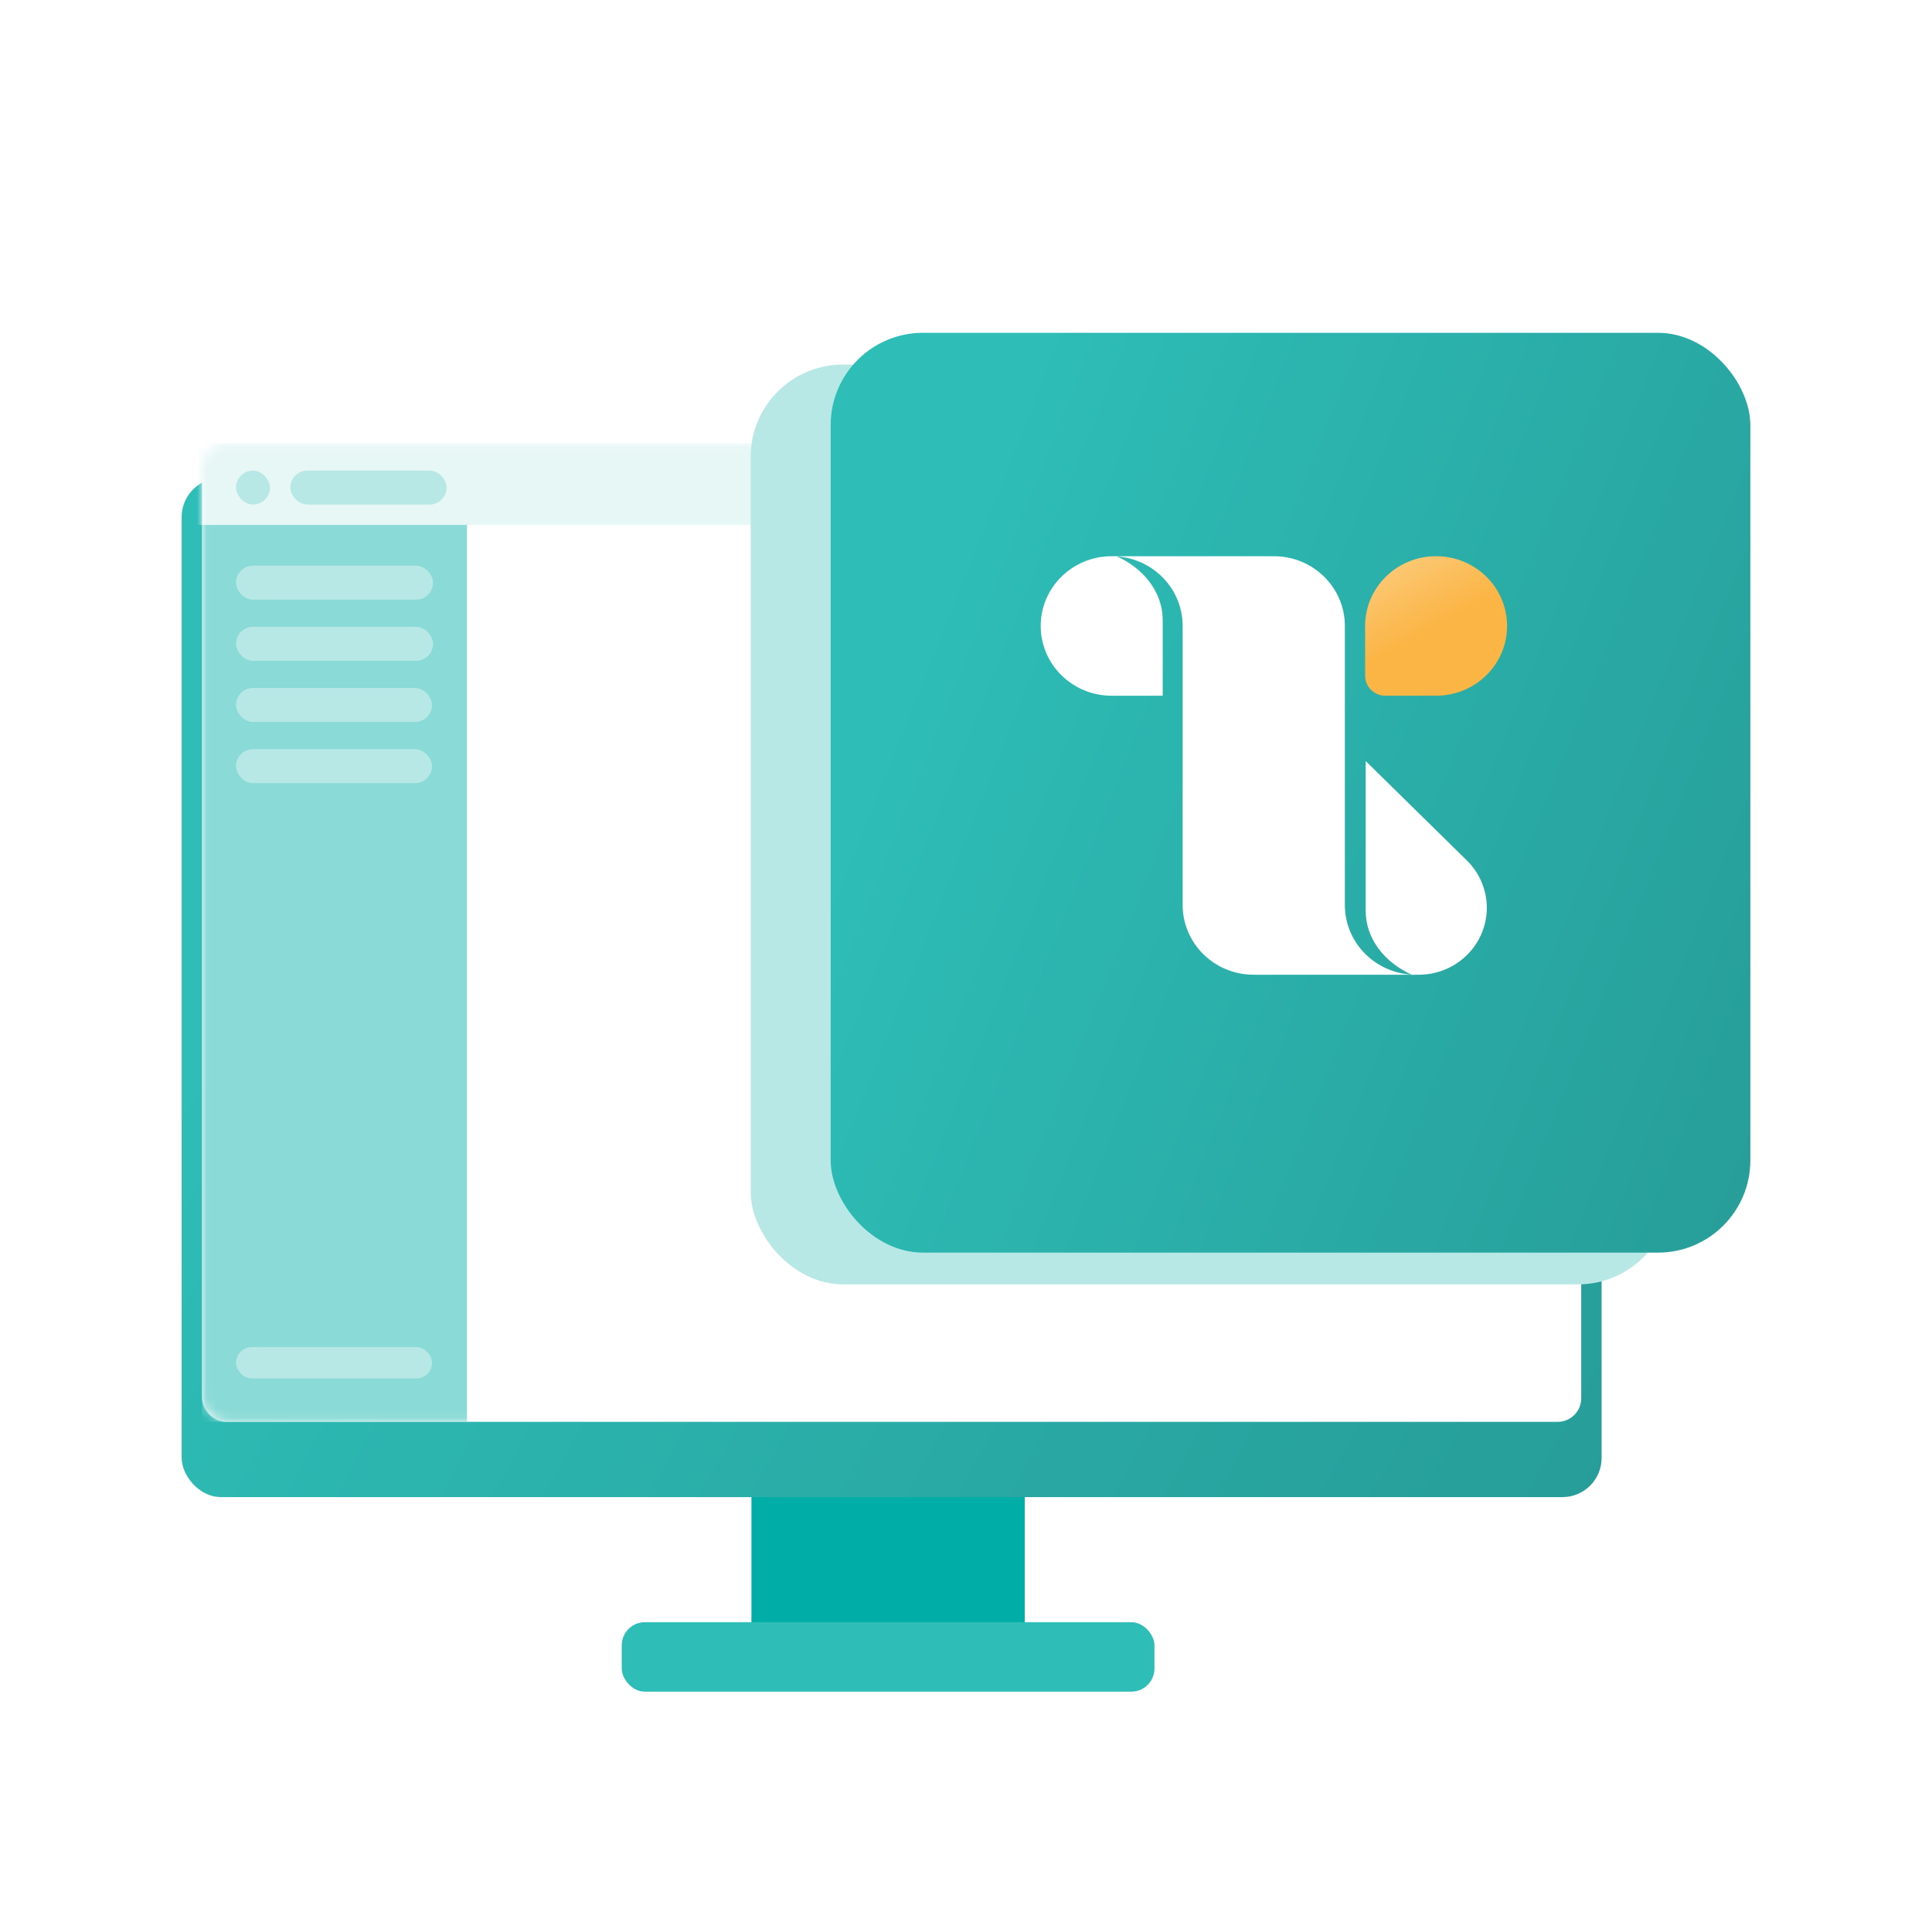<svg width="201" height="200" viewBox="0 0 201 200" fill="none" xmlns="http://www.w3.org/2000/svg">
<circle cx="100.5" cy="100.002" r="86.4" fill="white"/>
<g filter="url(#filter0_d_30179_51946)">
<rect x="78.177" y="141.832" width="28.434" height="25.542" rx="4.078" fill="#00AEA7"/>
</g>
<g filter="url(#filter1_d_30179_51946)">
<rect x="64.684" y="163.035" width="55.422" height="7.229" rx="2.41" fill="#2EBDB7"/>
</g>
<g filter="url(#filter2_d_30179_51946)">
<rect x="18.9" y="44" width="147.727" height="106.024" rx="4.078" fill="url(#paint0_linear_30179_51946)"/>
</g>
<rect x="21.02" y="46.121" width="143.486" height="101.783" rx="2.447" fill="white"/>
<mask id="mask0_30179_51946" style="mask-type:alpha" maskUnits="userSpaceOnUse" x="21" y="46" width="144" height="102">
<path d="M21.02 48.568C21.02 47.217 22.116 46.121 23.467 46.121H162.06C163.411 46.121 164.506 47.217 164.506 48.568V145.458C164.506 146.809 163.411 147.904 162.06 147.904H23.467C22.116 147.904 21.02 146.809 21.02 145.458V48.568Z" fill="#E6F7F6"/>
</mask>
<g mask="url(#mask0_30179_51946)">
<rect x="6.884" y="46.121" width="157.623" height="8.482" fill="#E6F7F6"/>
<rect x="21.02" y="54.602" width="27.566" height="93.301" fill="#8ADAD7"/>
</g>
<rect x="24.555" y="58.844" width="20.498" height="3.534" rx="1.767" fill="#B8E8E6"/>
<rect x="139.768" y="48.949" width="20.498" height="3.534" rx="1.767" fill="#B8E8E6"/>
<rect x="30.209" y="48.949" width="16.257" height="3.534" rx="1.767" fill="#B8E8E6"/>
<rect x="24.555" y="48.949" width="3.534" height="3.534" rx="1.767" fill="#B8E8E6"/>
<rect x="24.555" y="65.203" width="20.498" height="3.534" rx="1.767" fill="#B8E8E6"/>
<rect x="24.555" y="71.566" width="20.389" height="3.534" rx="1.767" fill="#B8E8E6"/>
<rect x="24.555" y="77.93" width="20.389" height="3.534" rx="1.767" fill="#B8E8E6"/>
<rect x="24.555" y="140.129" width="20.389" height="3.262" rx="1.631" fill="#B8E8E6"/>
<rect x="78.1" y="37.922" width="95.68" height="95.68" rx="9.598" fill="#B8E8E6"/>
<g filter="url(#filter3_d_30179_51946)">
<rect x="86.42" y="29.602" width="95.68" height="95.68" rx="9.598" fill="url(#paint1_linear_30179_51946)"/>
</g>
<path d="M116.16 57.859H115.654C111.576 57.859 108.271 61.108 108.271 65.115C108.271 69.122 111.576 72.371 115.654 72.371H120.965V64.498C120.965 61.635 119.023 59.144 116.16 57.859Z" fill="white"/>
<path d="M146.886 101.394C144.022 100.109 142.08 97.618 142.08 94.755V79.162L152.608 89.507C153.937 90.813 154.684 92.584 154.684 94.431C154.684 98.276 151.511 101.394 147.598 101.394H146.886Z" fill="white"/>
<path d="M115.655 57.859C119.733 57.859 123.039 61.108 123.039 65.115L123.039 94.137C123.039 98.144 126.345 101.393 130.423 101.393H147.301C143.223 101.393 139.917 98.144 139.917 94.137V65.115C139.917 61.108 136.611 57.859 132.533 57.859H115.655Z" fill="white"/>
<path d="M142.025 65.115C142.025 61.108 145.331 57.859 149.409 57.859C153.487 57.859 156.793 61.108 156.793 65.115C156.793 69.122 153.487 72.371 149.409 72.371H144.135C142.97 72.371 142.025 71.442 142.025 70.297V65.115Z" fill="#FBB545"/>
<path d="M142.025 65.115C142.025 61.108 145.331 57.859 149.409 57.859C153.487 57.859 156.793 61.108 156.793 65.115C156.793 69.122 153.487 72.371 149.409 72.371H144.135C142.97 72.371 142.025 71.442 142.025 70.297V65.115Z" fill="url(#paint2_linear_30179_51946)"/>
<defs>
<filter id="filter0_d_30179_51946" x="61.865" y="131.23" width="61.056" height="58.166" filterUnits="userSpaceOnUse" color-interpolation-filters="sRGB">
<feFlood flood-opacity="0" result="BackgroundImageFix"/>
<feColorMatrix in="SourceAlpha" type="matrix" values="0 0 0 0 0 0 0 0 0 0 0 0 0 0 0 0 0 0 127 0" result="hardAlpha"/>
<feOffset dy="5.709"/>
<feGaussianBlur stdDeviation="8.156"/>
<feComposite in2="hardAlpha" operator="out"/>
<feColorMatrix type="matrix" values="0 0 0 0 0 0 0 0 0 0 0 0 0 0 0 0 0 0 0.1 0"/>
<feBlend mode="normal" in2="BackgroundImageFix" result="effect1_dropShadow_30179_51946"/>
<feBlend mode="normal" in="SourceGraphic" in2="effect1_dropShadow_30179_51946" result="shape"/>
</filter>
<filter id="filter1_d_30179_51946" x="48.372" y="152.433" width="88.045" height="39.853" filterUnits="userSpaceOnUse" color-interpolation-filters="sRGB">
<feFlood flood-opacity="0" result="BackgroundImageFix"/>
<feColorMatrix in="SourceAlpha" type="matrix" values="0 0 0 0 0 0 0 0 0 0 0 0 0 0 0 0 0 0 127 0" result="hardAlpha"/>
<feOffset dy="5.709"/>
<feGaussianBlur stdDeviation="8.156"/>
<feComposite in2="hardAlpha" operator="out"/>
<feColorMatrix type="matrix" values="0 0 0 0 0 0 0 0 0 0 0 0 0 0 0 0 0 0 0.1 0"/>
<feBlend mode="normal" in2="BackgroundImageFix" result="effect1_dropShadow_30179_51946"/>
<feBlend mode="normal" in="SourceGraphic" in2="effect1_dropShadow_30179_51946" result="shape"/>
</filter>
<filter id="filter2_d_30179_51946" x="2.589" y="33.398" width="180.349" height="138.646" filterUnits="userSpaceOnUse" color-interpolation-filters="sRGB">
<feFlood flood-opacity="0" result="BackgroundImageFix"/>
<feColorMatrix in="SourceAlpha" type="matrix" values="0 0 0 0 0 0 0 0 0 0 0 0 0 0 0 0 0 0 127 0" result="hardAlpha"/>
<feOffset dy="5.709"/>
<feGaussianBlur stdDeviation="8.156"/>
<feComposite in2="hardAlpha" operator="out"/>
<feColorMatrix type="matrix" values="0 0 0 0 0 0 0 0 0 0 0 0 0 0 0 0 0 0 0.1 0"/>
<feBlend mode="normal" in2="BackgroundImageFix" result="effect1_dropShadow_30179_51946"/>
<feBlend mode="normal" in="SourceGraphic" in2="effect1_dropShadow_30179_51946" result="shape"/>
</filter>
<filter id="filter3_d_30179_51946" x="71.365" y="19.565" width="125.789" height="125.789" filterUnits="userSpaceOnUse" color-interpolation-filters="sRGB">
<feFlood flood-opacity="0" result="BackgroundImageFix"/>
<feColorMatrix in="SourceAlpha" type="matrix" values="0 0 0 0 0 0 0 0 0 0 0 0 0 0 0 0 0 0 127 0" result="hardAlpha"/>
<feOffset dy="5.018"/>
<feGaussianBlur stdDeviation="7.527"/>
<feComposite in2="hardAlpha" operator="out"/>
<feColorMatrix type="matrix" values="0 0 0 0 0 0 0 0 0 0 0 0 0 0 0 0 0 0 0.1 0"/>
<feBlend mode="normal" in2="BackgroundImageFix" result="effect1_dropShadow_30179_51946"/>
<feBlend mode="normal" in="SourceGraphic" in2="effect1_dropShadow_30179_51946" result="shape"/>
</filter>
<linearGradient id="paint0_linear_30179_51946" x1="49.042" y1="51.843" x2="353.474" y2="220.654" gradientUnits="userSpaceOnUse">
<stop stop-color="#2EBDB7"/>
<stop offset="1" stop-color="#1D7370"/>
</linearGradient>
<linearGradient id="paint1_linear_30179_51946" x1="105.942" y1="36.679" x2="328.497" y2="125.25" gradientUnits="userSpaceOnUse">
<stop stop-color="#2EBDB7"/>
<stop offset="1" stop-color="#1D7370"/>
</linearGradient>
<linearGradient id="paint2_linear_30179_51946" x1="134.114" y1="38.684" x2="149.008" y2="65.339" gradientUnits="userSpaceOnUse">
<stop stop-color="white"/>
<stop offset="1" stop-color="white" stop-opacity="0"/>
</linearGradient>
</defs>
</svg>
